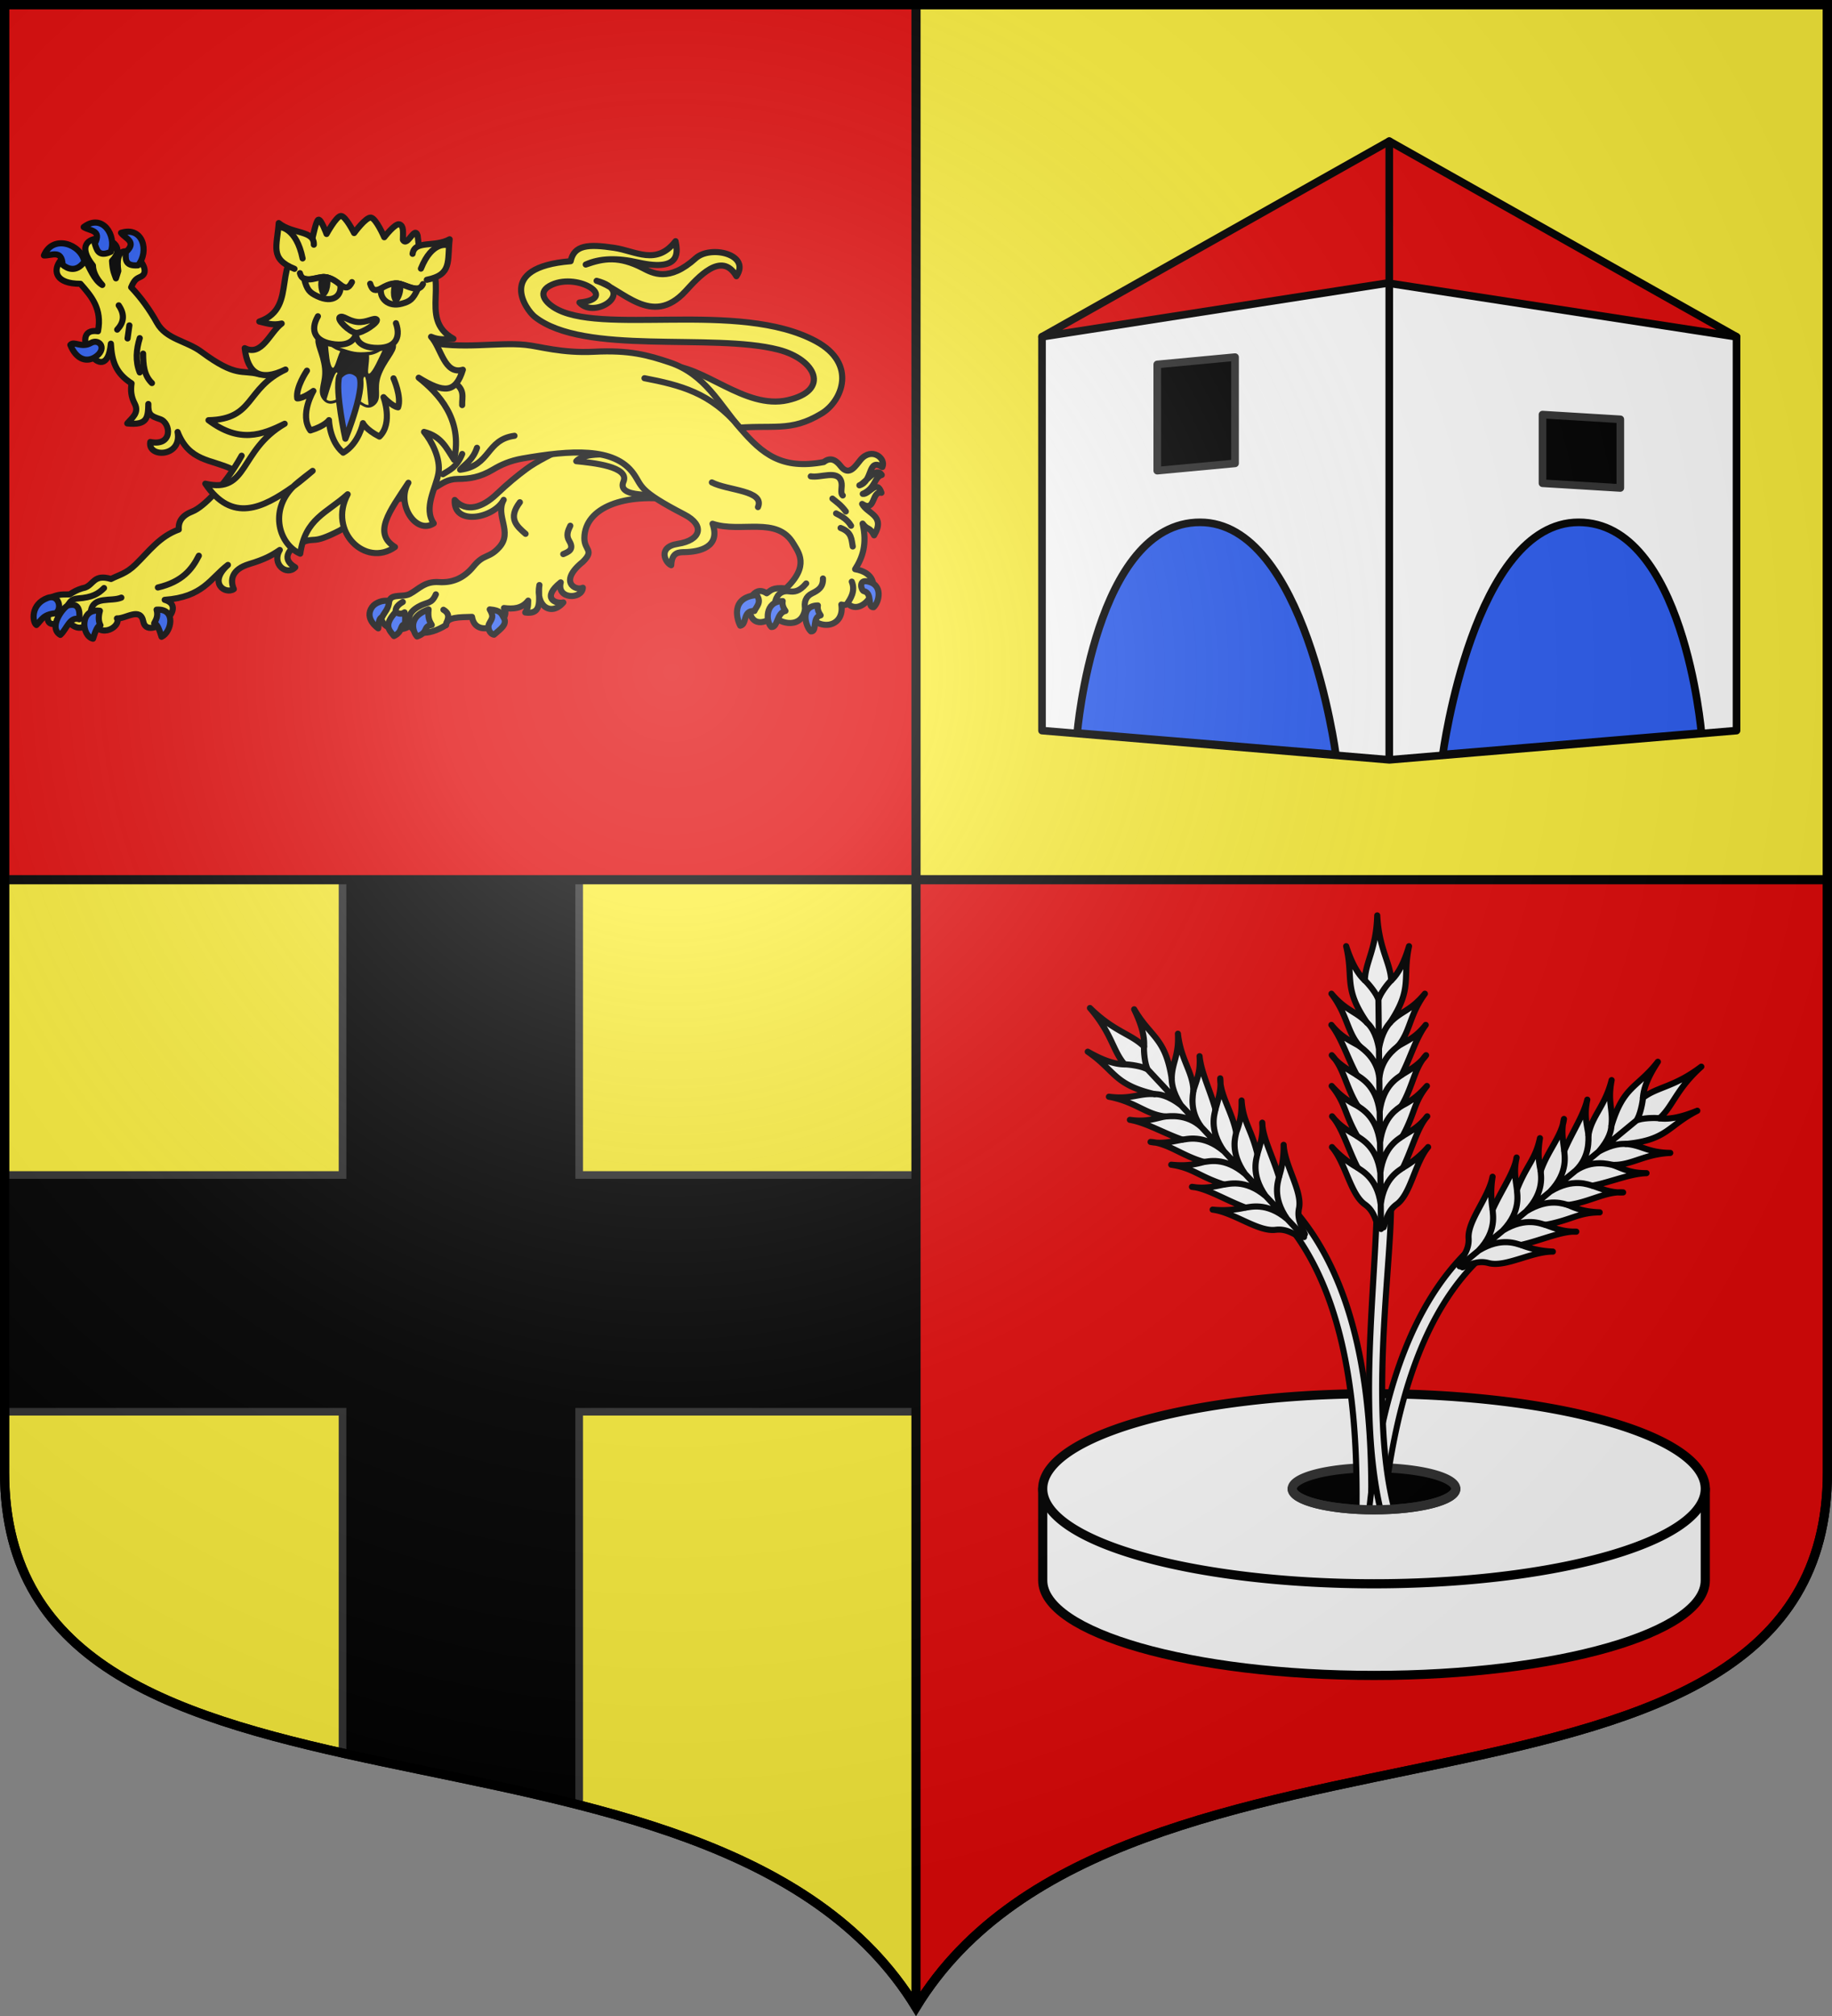 <svg xmlns="http://www.w3.org/2000/svg" xmlns:xlink="http://www.w3.org/1999/xlink" width="600" height="660"><rect width="100%" height="100%" fill="#808080" stroke="none"/><radialGradient id="c" cx="-80" cy="-80" r="405" gradientUnits="userSpaceOnUse"><stop offset="0" stop-color="#fff" stop-opacity=".31"/><stop offset=".19" stop-color="#fff" stop-opacity=".25"/><stop offset=".6" stop-color="#6b6b6b" stop-opacity=".125"/><stop offset="1" stop-opacity=".125"/></radialGradient><path fill="#fcef3c" d="M300 1.5V288h298.5V1.5zM1.5 288v193.99C1.5 610.772 233.14 547.8 300 657.12V288z"/><path fill="#e20909" d="M598.5 288v193.99c0 128.783-231.64 65.81-298.5 175.131V288zM1.5 1.5V288H300V1.5z"/><path stroke="#313131" stroke-width="2.5" d="M112.184 288v96.676H1.5v77.5h110.684v111.742c25.035 5.62 51.81 10.421 77.5 17.002V462.176H300v-77.5H189.684V288z"/><path fill="#fff" stroke="#000" stroke-linecap="round" stroke-linejoin="round" stroke-width="2.5" d="M568.732 239.184V110.26L455 65l-113.732 45.26v128.924l113.776 9.566z"/><path fill="#2b5df2" stroke="#000" stroke-linecap="round" stroke-linejoin="round" stroke-width="2.5" d="M352.8 239.972s5.813-68.97 40.22-68.97c34.405 0 44.486 76.028 44.486 76.028z"/><path stroke="#313131" stroke-linecap="round" stroke-linejoin="round" stroke-width="2.5" d="m404.49 116.918-25.478 2.388v34.78l25.478-2.387zM505.19 135.734l25.479 1.543v22.47l-25.479-1.541z"/><path fill="#2b5df2" stroke="#000" stroke-linecap="round" stroke-linejoin="round" stroke-width="2.5" d="M557.234 239.972s-5.813-68.97-40.22-68.97c-34.405 0-44.486 76.028-44.486 76.028z"/><path fill="#e20909" stroke="#000" stroke-linecap="round" stroke-linejoin="round" stroke-width="2.5" d="M568.732 110.26 455 46.215 341.268 110.26l113.205-17.598z"/><path fill="none" stroke="#000" stroke-linecap="round" stroke-linejoin="round" stroke-width="2.5" d="M455 46.215V247.52"/><path stroke="#313131" stroke-linecap="round" stroke-linejoin="round" stroke-width="3" d="M476.792 487.388A26.792 6.888 0 0 1 450 494.276a26.792 6.888 0 0 1-26.792-6.888A26.792 6.888 0 0 1 450 480.5a26.792 6.888 0 0 1 26.792 6.888"/><path stroke="#313131" stroke-linecap="round" stroke-linejoin="round" stroke-width="3" d="M476.792 487.388A26.792 6.888 0 0 1 450 494.276a26.792 6.888 0 0 1-26.792-6.888A26.792 6.888 0 0 1 450 480.5a26.792 6.888 0 0 1 26.792 6.888"/><path fill="#fff" stroke="#000" stroke-linecap="round" stroke-linejoin="round" stroke-width="3" d="M341.5 487.389v30c.002 17.182 48.578 31.111 108.5 31.111s108.498-13.929 108.5-31.111v-30z"/><path fill="#fff" stroke="#000" stroke-linecap="round" stroke-linejoin="round" stroke-width="3" d="M558.5 487.388A108.5 31.112 0 0 1 450 518.5a108.5 31.112 0 0 1-108.5-31.112A108.5 31.112 0 0 1 450 456.275a108.5 31.112 0 0 1 108.5 31.113"/><path stroke="#313131" stroke-linecap="round" stroke-linejoin="round" stroke-width="3" d="M476.792 487.388A26.792 6.888 0 0 1 450 494.276a26.792 6.888 0 0 1-26.792-6.888A26.792 6.888 0 0 1 450 480.5a26.792 6.888 0 0 1 26.792 6.888"/><path fill="#fff" stroke="#000" stroke-linecap="round" stroke-linejoin="round" stroke-width="2" d="m425.018 397.41-3.622 3.002c17.093 20.59 22.057 51.66 22.784 80.26.116 4.563.145 9.056.074 13.44a26.792 6.888 0 0 0 .424.027 26.792 6.888 0 0 0 2.648.101 26.792 6.888 0 0 0 1.736.024c.09-4.474.073-9.077-.033-13.754-.657-29.108-5.746-61.098-24.011-83.1"/><path fill="#fff" stroke="#000" stroke-linecap="round" stroke-linejoin="round" stroke-width="1.95" d="M480.652 409.56c-18.183 17.863-26.49 44.908-30.474 70.942a278 278 0 0 0-1.746 13.752 26.792 6.888 0 0 0 1.568.021 26.792 6.888 0 0 0 1.895-.017 26.792 6.888 0 0 0 1.263-.04 277 277 0 0 1 1.787-13.595c3.996-25.31 12.053-51.223 28.922-67.795z"/><path fill="#fff" stroke="#000" stroke-linecap="round" stroke-linejoin="round" stroke-width="2" d="m455.565 396.107-4.664.174c-.636 23.812-4.54 56.241-1.154 84.22.572 4.725 1.328 9.334 2.37 13.74a26.792 6.888 0 0 0 2.077-.065 26.792 6.888 0 0 0 2.467-.143 117 117 0 0 1-2.53-13.428c-3.9-30.398 1.23-66.567 1.434-84.498"/><path fill="none" stroke="#313131" stroke-linecap="round" stroke-linejoin="round" stroke-width="3" d="M476.792 487.388c0 3.804-11.995 6.888-26.792 6.888s-26.792-3.084-26.792-6.888"/><g id="a" fill="#fff" stroke="#000" stroke-linecap="round" stroke-linejoin="round" stroke-width="2"><path d="M453.14 401.82c1.077-3.197 1.624-5.608 4.285-7.539 4.639-3.365 5.913-13.474 10.29-18.747a31.9 31.9 0 0 1-8.224 6.738c3.018-6.233 4.76-13.251 7.948-16.812-2.675 3.467-5.376 4.831-8.074 6.484 4.142-7.608 3.53-10.815 7.964-16.413-2.024 2.26-4.223 4.5-8.35 6.528 3.687-6.11 4.223-12.469 8.073-16.601-2.2 3.097-5.392 4.803-8.018 6.45 2.88-5.487 4.619-11.993 7.908-16.367-3.357 4.24-6.147 5.152-9.09 6.97 4.08-4.74 3.678-10.169 8.817-17.186-4.74 5.749-7.792 5.612-11.404 9.474 7.558-11.41 3.964-14.422 6.207-25.035-1.787 5.984-3.768 9.228-5.84 11.205-.27-5.916-4-10.209-4.574-21.283-.306 11.074-3.931 15.367-4.058 21.283-2.12-1.977-4.18-5.221-6.112-11.205 2.5 10.613-1.02 13.625 6.814 25.035-3.706-3.862-6.754-3.725-11.634-9.474 5.31 7.017 5.04 12.447 9.234 17.186-2.988-1.818-5.8-2.73-9.259-6.97 3.395 4.374 5.29 10.88 8.305 16.368-2.666-1.648-5.9-3.354-8.175-6.451 3.95 4.132 4.64 10.492 8.476 16.601-4.177-2.027-6.43-4.268-8.508-6.528 4.569 5.598 4.035 8.805 8.36 16.413-2.736-1.653-5.47-3.017-8.23-6.484 3.274 3.56 5.187 10.58 8.356 16.812a33 33 0 0 1-8.388-6.738c4.506 5.273 6.025 15.382 10.745 18.747 2.708 1.93 3.314 4.342 4.468 7.538z" style="fill:#fff;fill-rule:evenodd;stroke:#000;stroke-width:2;stroke-linecap:round;stroke-linejoin:round"/><path fill="none" d="M452.196 394.274c1.138-8.873 6.339-11.175 7.295-12.002m-7.42 1.674c1.138-8.873 6.339-11.175 7.294-12.002m-7.399 2.117c1.138-8.873 6.057-11.174 7.013-12.002m-7.125 1.851c1.138-8.872 6.224-11.174 7.18-12.001m-7.288 1.163c.572-6.585 5.15-9.733 6.105-10.56m-6.23.81c.917-5.394 2.91-7.696 3.644-8.523m-3.811-7.407c.35-1.915 3.222-5.595 4.178-6.423m-3.436 73.305c-1.138-8.873-6.613-11.175-7.569-12.002m7.444 1.674c-1.138-8.873-6.613-11.175-7.57-12.002m7.465 2.117c-1.137-8.873-6.36-11.174-7.317-12.002m7.205 1.851c-1.138-8.872-6.55-11.174-7.506-12.001m7.398 1.163c-.57-6.585-5.488-9.733-6.444-10.56m6.319.81c-.918-5.394-2.963-7.696-3.92-8.523m3.753-7.407c-.351-1.915-3.498-5.595-4.454-6.423m5.296 81.382-.842-74.96"/></g><use xlink:href="#a" width="100%" height="100%" transform="rotate(-42.388 443.11 436.173)"/><use xlink:href="#a" width="100%" height="100%" transform="rotate(51.149 452.393 435.34)"/><g stroke="#000" stroke-linecap="round" stroke-linejoin="round" stroke-width="3.748"><g fill="#fcef3c"><path d="M122.374 152.533c-12.576-6.049-26.118-4.543-33.208-22.784 2.897 15.653-18.48 15.962-16.723 6.136 13.995 2.841 12.709-11.813 5.973-14.02-5.808-1.902-7.39-2.957-7.167-9.317-.18 8.376-.573 13.245-12.9 11.945 2.722-3.305 7.551-6.363 4.538-12.184-2.191-4.234-2.555-8.068-1.91-12.423-9.596-6.168-12.078-13.49-12.663-24.368-2.841 30.302-28.15-10.655-7.883-7.645 2.62-13.852-4.039-21.517-10.75-29.147-30.479 0-5.083-31.18 3.583-13.378 1.688 2.691 4.73 11.197 9.795 14.095-3.923-4.317-5.632-8.265-5.734-11.945C18.282 3.355 64.702 8.348 49.031 24.63c.338 6.333 1.45 8.02 2.39 10.75l1.433-4.538c-3.672-26.489 23.707-1.867 14.095 3.344-2.747 1.358-4.084 1.615-6.212 6.69 5.914 6.259 11.216 13.52 15.768 21.74 5.709 10.307 17.973 11.034 27.234 17.918 21.497 15.98 24.67 10.868 34.88 13.617l52.33 6.319-7.49 50.567z" transform="matrix(.535 0 0 .533 10.463 72.268)"/><path d="M128.363 144.316c-10.175 18.323-23.525 31.675-30.111 34.228-6.285 2.437-8.766 6.147-8.354 11.139-11.775 4.19-18.366 13.563-26.454 21.442-5.863 5.712-10.067 6.327-15.036 8.91-10.514-3.197-10.618 3.425-15.873 5.291-2.45.512-5.231 1.435-9.467 4.177-3.647.213-6.222-.646-12.81 2.506 3.768 4.832-9.013 21.254 11.19 13.864 3.94 3.118 8.153 7.552 14.707-.219 6.323 12.265 18.723 2.742 15.873-1.392 5.494.284 14.331-7.229 16.15 1.949 2.47 12.462 28.816-8.811 13.088-13.366 23.583-1.7 27.86-13.125 38.705-21.442-12.347 11.152-1.529 18.35 3.62 14.84-2.338-5.322-1.627-12.03 9.468-15.397 9.25-2.808 13.697-5.182 18.657-8.632-5.208 8.637 4.205 16.214 9.467 10.663-9.574-5.643-2.67-12.337 3.123-14.881 9.874-4.337 6.207 1.476 24.166-7.756l19.77-12.531M393.928 171.63c-30.83-4.739-55.46 4.353-55.749 23.168-.12 7.82 6.435 7.3-.928 14.685-15.133 12.194-4.454 18.13 0 15.929-.44 7.293-16.296 7.254-13.552-3.305-11.937 9.534-3.301 13.427 1.605 12.355-7.423 8.774-17.15 2.194-14.638-10.703-1.21 6.818 3.104 18.52-8.688 16.857 1.828-3.02 1.678-3.843 1.81-7.287-3.884 4.972-9.205 5.274-14.842 4.549 5.551 8.643-17.3 20.079-19.549 5.43-7.617.27-15.678-.041-15.928 5.068-11.316 7.115-20.51 5.44-21.72-.158-3.216 4.046-15.907 4.379-17.889-3.831 1.326-2.997 2.399-4.475 5.014-11.216 1.612-4.155 8.395-1.765 12.512-3.982 5.48-2.95 9.092-7.826 17.739-7.24 7.647.518 14.937-1.92 21.139-9.578 6.517-8.048 9.374-4.675 15.786-11.78 8.573-9.501-2.646-19.378 2.738-29.165-6.069 11.507-30.957 16.088-29.971.072 7.122 8.081 17.178 4.474 25.472-3.435 7.34-6.999 13.048-11.631 18.413-15.62 13.244-9.846 40.31-19.258 45.251-26.788z" transform="matrix(.535 0 0 .533 10.463 72.268)"/><path d="M333.219 147.678c10.177 1.022 32.815 3.305 28.873 12.611-2.656 6.269 5.796 7.552 11.781 7.965 5.513.38 6.69-1.57 7.468-2.82l-20.245-21.702c-6.415.172-22.427-1.919-27.877 3.946M389.008 89.073c21.679-.797 47.262 27.126 73.582 21.152 26.481-6.01 17.203-25.1-5.64-31.022C416.585 68.74 337.944 82.96 307.737 58.95c-5.022-3.99-24.426-30.305 22.048-34.098 2.051-9.914 10.66-10.623 26.664-8.204 13.3 2.009 25.804 11.11 37.56-4.103.951 5.378 4.483 19.31-22.947 13.076-12.683-2.908-23.465-2.646-32.047 1.282 10.993-3.923 20.39-5.35 34.868 2.146 6.042 3.13 15.958 8.918 32.453-6.006 9.145-8.274 33.921-2.364 24.91 11.038-9.142-15.89-23.74 1.106-31.213 9.23-20.79 22.605-38.454-1.53-54.352-6.41 24.654 6.503-1.088 23.945-10.512 13.332 24.194-2.382-.39-18.44-16.856-10.946-9.708 4.419-3.748 10.699.878 13.753 27.568 18.205 113.623-4.667 160.833 21.037 25.167 13.702 16.201 36.572 3.333 44.353-19.46 11.767-29.173 6.46-55.764 9.102z" transform="matrix(.535 0 0 .533 10.463 72.268)"/><path d="M241.005 74.24c21.993 5.017 43.903.224 61.101 1.987 8.696.892 22.252 5.256 42.116 4.238 21.538-1.103 32.758 2.037 46.182 6.545 21.719 7.295 30.597 25.922 43.442 40.794 13.26 15.354 25.1 25.29 50.901 20.416 4.413-3.52 7.926-.665 10.329 2.483 5.246 6.873 9.356-.557 12.216-3.92 6.78-7.972 15.735-.808 13.299 4.496-9.225-5.84-5.45 8.668-14.048 11.238 3.825-1.436 10.157-11.882 13.673-6.368-4.689 1.232-3.516 7.936-11.613 11.613 3.774.633 8.663-9.362 11.426-.655-6.205-1.378-3.517 12.283-11.8 6.836 3.234 6.22 14.571 7.035 7.304 19.293-2.985-5.683-3.808-2.84-7.024-7.211 2.883 12.57-.035 20.886-4.589 28.003 22.978 4.069 4.875 31.079-4.589 20.978-.79.983-2.05 1.265-3.84.75 2.317 14.467-15.195 17.372-22.289 3.184-2.417 13.435-18.893 7.153-18.543 2.997-1.555 2.938-12.537 9.421-15.172-1.311-.463-3.26.93-7.136 1.873-10.864 2.81-3.118 5.62-2.797 8.429-.937 2.47-1.562 3.205-3.79 11.8-2.997 14.63-13.954 7.585-22.275 4.59-27.44-10.016-17.27-32.153-6.377-49.543-12.27 5.135 14.486-8.225 17.252-16.858 17.42-3.715.073-8.09-.102-8.429 8.055-3.502-1.309-8.697-11.16 3.934-13.112 14.467-2.237 16.769-11.451 4.214-17.982-28.912-15.038-25.615-17.244-31.187-25.1-11.728-16.534-38.654-14.507-67.992-9.365-7.611 1.334-13.195 3.876-17.981 6.743-8.128 4.87-14.646 5.755-21.54 5.807-6.613.05-9.625 2.905-13.861 5.245-11.615 6.415-18.291 6.752-24.35 7.117z" transform="matrix(.535 0 0 .533 10.463 72.268)"/></g><path fill="none" d="M251.594 155.673c4.066-2.646 8.258-3.913 11.79-12.422m-.007-30.01c-.236-4.81 2.227-9.933-5.933-14.431-2.83-1.56-5.011-3.462-6.496-6.214m44.439 39.496c-17.554 2.365-14.424 18.48-33.266 20.844 3.58-3.996 7.751-5.927 10.317-13.475m102.532-42.74c21.885 4.255 40.486 8.904 57.938 29.783m-16.672 34.222c9.487 5.02 32.517 4.833 28.212 15.158m54.921 58.864c1.261-2.096 5.04-7.05 2.505-13.077m-47.044 13.1c.702-4.027 3.193-7.89 8.635-7.145 3.07.42 6.266.308 10.495-4.839m-.52 16.153c-1.072-4.67.293-8.18 4.093-10.049 3.618-1.78 6.896-3.675 6.7-9.156m5.806-49.054c2.646 2.213 5.17 3.817 8.188 7.89m-5.955 1.192c3.45 1.8 6.87 3.655 9.156 7.592m-6.402 1.34c7.092 2.679 6.584 7.2 7.444 11.389m-25.702-43.1c6.226 1.091 16.581-4.175 18.674 3.281.877 3.123-.916 6.928.905 8.467M59.648 64.27l-1.119 8.02m-5.409-20.33c3.945 5.771 3.072 10.64-.933 14.92m13.803 5.223c-2.122 7.026-2.83 14.052 0 21.077m2.052-11.564c.045 6.734.474 13.314 5.409 18.092M36.053 239.904c1.425-9.603 12.356-5.737 18.672-8.41m-32.634 4.373c1.162-1.29 1.752-3.58 6.056-3.87 8.604-.578 12.537-2.848 15.98-6.391m32.971-.337c14.868-3.52 20.849-11.112 25.065-19.513m120.547 34.49c-.386-2.437 1.362-4.4 4.298-6.1m26.46 14.23c-.079-1.905 3.937-6.175-1.559-9.432m-20.16 9.274c-1.52-3.797-1.45-7.496 4.728-11.1 5.656-3.3 8.05-1.373 10.786-7.633m51.44-56.584c-7.508 9.939-1.952 14.653 3.485 19.414m23.066 12.446c3.073-1.384 6.943-2.692 3.65-8.131-2.015-3.33-.84-6.195.664-9.293m-85.3-27.224c1.463-6.416 5.668-14.987-.945-25.435" transform="matrix(.535 0 0 .533 10.463 72.268)"/><path fill="#2b5df2" d="M57.446 19.32c7.07-6.506-.231-8.245-2.906-11.889 13.631-4.272 17.352 11.575 10.398 19.95-8.557.691-7.542-4.438-7.492-8.06m-18.98-5.257c4.418-8.532-3.038-7.668-6.797-10.178 11.348-8.677 20.264 4.942 16.594 15.191-7.805 3.576-8.605-1.59-9.797-5.013M36.119 75.07c-5.78 3.329-10.42-1.433-12.609 1.19 3.27 8.183 9.22 11.123 14.988 7.612 3.615-2.2 4.799-5.23 3.806-7.375-.808-1.746-3.33-3.07-6.185-1.427M18.752 27.014c-.44-9.599-6.908-5.416-11.419-5.71 5.489-13.188 22.795-6.904 24.742 3.807-4.972 6.999-10.58 4.27-13.323 1.903M76.31 238.895c12.279-.873 9.12 13.914 3.028 16.654-1.35-4.376-2.748-8.287-4.541-8.243 1.14-2.15 2.613-4.47 1.513-8.411m-34.705.673c-12.615-1.714-11.306 15.596-4.205 17.158 1.35-4.375 2.749-8.286 4.542-8.243-1.14-2.15-1.436-4.974-.337-8.915M17.381 254.37c-7.818-4.66 2.219-17.515 4.878-18.168 6.073-1.49 7.22 2.478 6.729 8.58-5.87-2.007-7.776 6.294-11.607 9.588m-2.86-13.29c4.153-2.791 1.945-11.896-4.878-9.42-10.641 3.863-9.426 14.916-6.897 16.654 3.047-2.777 3.783-6.516 11.775-7.233m500.702-3.704c-4.02.358-.444-8.692-5.922-9.845-1.7-.526-3.289-6.853 1.692-6.076 10.568 1.647 7.532 13.111 4.23 15.92m-38.339 14.844c4.021.357.444-8.692 5.923-9.845-1.208-1.784-2.11-3.683-1.692-6.077-11.26.164-7.532 13.112-4.23 15.922m-24.226-2.692c4.02.357 3.136-8.692 8.614-9.845-1.208-1.784-2.11-3.683-1.692-6.077-11.26.164-10.224 13.112-6.922 15.922m-19.037-.792c4.334-.795 1.208-9.434 8.646-9.018 1.148-2.69 4.587-5.25 1.426-9.82-16.853 1.484-11.702 16.09-10.072 18.838m-153.374-10.015c2.454 4.345 1.698 5.135-.266 8.583-1.53 2.685.366 6.625 2.9 6.945 3.264-2.976 8.439-6.118 5.97-10.294-1.461-2.474-1.674-4.65-8.604-5.234m-37.434 0c-.603 5.688.759 7.448 1.941 9.566-5.666.835-1.627 4.443-9.012 7.071-1.522-1.544-7.235-11.546 7.071-16.637m-20.103 1.525c-7.942 8.454-3.701 11.38-1.11 14.835 5.802-2.803 3.156-6.564 6.794-7.348 0-2.357.39-4.519-.277-7.21-1.803 1.256-3.605 1.054-5.407-.277m-4-6.657c-.31 4.797-2.84 6.819-4.47 9.965-2.074.676-1.9 4.048-2.232 6.815 0 0-8.962-5.954-3.713-13.165 1.876-2.577 6.538-4.446 10.416-3.615" transform="matrix(.535 0 0 .533 10.463 72.268)"/><g stroke-width="4.719"><path d="M294.225 31.948c-3.656-1.547-15.624 8.142-15.624 8.142s-2.93-14.582-6.426-15.392S257.88 35.27 257.88 35.27s-1.1-12.551-3.26-12.29c-2.162.262-8.018 13.093-9.039 14.023-36.364 4.299-21.643 47.84-55.355 50.164 4.85 2.508 8.994 5.743 16.274 5.964-10.809 4.324-21.252 20.885-32.492 10.975-2.859 19.523 4.894 28.212 26.121 24.135-34.041 6.097-32.639 30.891-67.513 22.409 18.42 23.616 36.906 21.731 56.039 17.903-39.57 10.647-40.724 45.121-71.13 28.85 11.997 34.908 37.776 29.809 64.931 19.776 4.51-2.615 17.595-7.836 17.595-7.836s-11.77 5.684-17.595 7.836c-23.246 13.475-21.899 40.625-8.222 51.49 10.821-25.28 27.647-24.866 47.227-34.837-22.298 23.799-1.341 58.58 24.68 48.848-13.873-14.86 2.903-27.504 22.881-45.285-13.667 13.128-4.849 40.588 10.733 35.415-4.795-13.607 8.578-25.784 13.505-36.378 4.922-10.581 1.334-25.668-2.405-33.864 12.01 6.827 13.296 16.03 16.812 26.85 14.968-28.8 1.371-52.98-9.935-68.369 15.457 16.411 24.278 19.253 34.51 2.88-14.989.297-11.64-20.693-17.084-30.974 5.695 4.535 10.952 4.745 16.274 5.965-23.582-22.942 13.279-46.025-7.865-71.948.008-.488 1.833-11.57 1.833-12.05 0-8.794-10.048 6.842-11.792-.018 1.797-6.33 3.374-10.177.541-12.186-2.833-2.008-13.927 6.545-13.927 6.545s-2.34-15.768-5.997-17.314z" style="fill:#fff03c;fill-rule:evenodd;stroke:#000;stroke-width:4.719;stroke-linecap:round;stroke-linejoin:round" transform="matrix(.41 -.11 .11 .409 -2.657 90.544)"/><path d="M232.757 110.888c2.403.28 3.396 8.711 10.831 13.699 8.497 5.7 11.723 7.856 22.092 9.502 10.37 1.646 18.744-7.04 19.318-2.865s-10.317 9.731-17.024 19.597c-6.707 9.865-3.386 17.218-9.76 19.88-6.373 2.663-7.298-5.961-15.819-9.256-8.52-3.296-15.108 2.594-18.245-3.985s3.866-10.777 5.747-22.325c1.882-11.547-1.645-21.156 1.77-23.782.427-.328.746-.506 1.09-.465" transform="matrix(.41 -.11 .11 .409 -2.657 90.544)"/><path fill="#fcef3c" fill-rule="evenodd" stroke="none" d="M107.38 112.532c.276 2.982.554 7.061 1.486 7.81.768.617 1.474-3.093 2.57-5.353-.21-.071-.361-.138-.585-.214-1.525-.519-2.611-1.39-3.47-2.243m18.102 1.781c-1.18.852-2.664 1.766-4.51 1.959-.042.004-.068-.014-.11-.01.217 2.491-.908 6.5.113 6.022 1.153-.54 3.124-5.061 4.507-7.97m-15.169 7.608c-.871.015-2.376 5.71-3.383 8.876 1.383 1.098 2.884-.04 4.988-.573-.885-3.03-1.34-8.045-1.451-8.182-.06-.073-.086-.123-.154-.121m10.387 10.646c-1.236.072-2.351-1.184-4.098-1.978 1.258-2.465 2.415-7.063 2.684-7.221.054-.032.118-.068.168-.039.714.415.919 6.694 1.246 9.238"/><path fill="#fff03c" fill-rule="evenodd" d="M323.386 89.567c20.058 1.199 18.833-9.596 25.128-25.682-12.972 3.205-26.182-6.587-30.52 3.44m-71.741-26.608c3.3-10.84-13.726-11.946-21.835-23.174-5.824 16.945-14.102 24.825 2.573 37.318m7.95 40.112c-8.81 8.902-7.677 18.593 7.024 24.348 14.7 5.754 18.119-4.323 18.119-4.323s-4.424 9.708 10.514 14.817c14.938 5.108 22.075-1.552 21.12-14.033" transform="matrix(.41 -.11 .11 .409 -2.657 90.544)"/><path fill="#fff03c" fill-rule="evenodd" d="M251.074 100.074c2.806-1.044 5.3 4.349 12.02 7.016 6.722 2.667 13.737-.249 14.992 2.114 1.264 2.381-13.451 7.468-18.002 5.794-4.718-1.736-11.867-13.861-9.01-14.924" transform="matrix(.41 -.11 .11 .409 -2.657 90.544)"/><path fill="none" d="M345.775 67.856s-10.507-6.615-24.526 12.183m-1.59 11.945c-5.423 6.666-12.851-3.44-18.853-5.512-9.861-3.403-20.172 6.541-20.391-5.327m-13.271-4.864c-7.852 8.91-8.779-4.959-19.002-9.11-5.797-2.354-18.192 1.31-17.948-7.977m-14.31 74.186s-11.89 10.213-12.768 18.76c4.486 1.328 13.517-2.331 13.517-2.331s-15.433 14.933-10.163 28.9c11.9-.39 15.932-3.98 15.932-3.98s-3.943 15.66 4.048 27.142c13.53-3.594 20.66-18.085 20.66-18.085s.751 5.343 9.575 13.328c13.063-7.249 10.96-28.609 10.96-28.609s4.52 8.625 8.801 10.511c4.864-7.086 2.407-22.557 2.407-22.557M235.132 48.714c1.533-24.266-10.545-27.917-10.545-27.917" transform="matrix(.41 -.11 .11 .409 -2.657 90.544)"/><g fill-rule="evenodd"><path fill="#2b5df2" d="M253.038 146.297c5.914 8.63-22.137 45.604-22.137 45.604s1.716-37.538 7.917-47.786c0 0 8.306-6.447 14.22 2.182" transform="matrix(.41 -.11 .11 .409 -2.657 90.544)"/><path fill="#fcef3c" d="M314.902 94.491c-5.822 7.015-8.48 7.833-14.802 7.888-10.983.097-15.774-8.476-12.6-15.496 15.942-4.787 16.857 4.28 27.402 7.608M232.2 64.094c-.114 9.185 1.378 11.529 6.181 15.665 10.708 9.22 18.791 4.137 19.558-3.766-10.077-15.081-17.263-6.457-25.74-11.899" transform="matrix(.41 -.11 .11 .409 -2.657 90.544)"/><path d="M298.678 85.986c.83.188-4.354 7.54-2.37 12.626 1.589-.839 6.045-5.61 6.112-11.41-.88-.539-2.07-.965-3.742-1.216M250.08 68.175c-.756-.394-1.561 8.563-6.367 11.16-.67-1.666-.959-8.194 2.746-12.662 1.254.275 2.47.736 3.62 1.502" transform="matrix(.41 -.11 .11 .409 -2.657 90.544)"/></g></g></g><g fill="none" stroke="#000" stroke-width="3"><path d="M300 657.12V1.5M1.5 288h597M1.5 1.5v480.492c0 128.785 231.64 65.81 298.5 175.133 66.86-109.323 298.5-46.348 298.5-175.133V1.5z"/></g><path fill="url(#c)" d="M-298.5-298.5V183c0 129.055 231.64 65.948 298.5 175.5C66.86 248.948 298.5 312.055 298.5 183v-481.5z" transform="translate(300 300)"/><path fill="none" stroke="#000" stroke-width="3" d="M1.5 1.5v480.492c0 128.785 231.64 65.81 298.5 175.133 66.86-109.323 298.5-46.348 298.5-175.133V1.5z"/></svg>